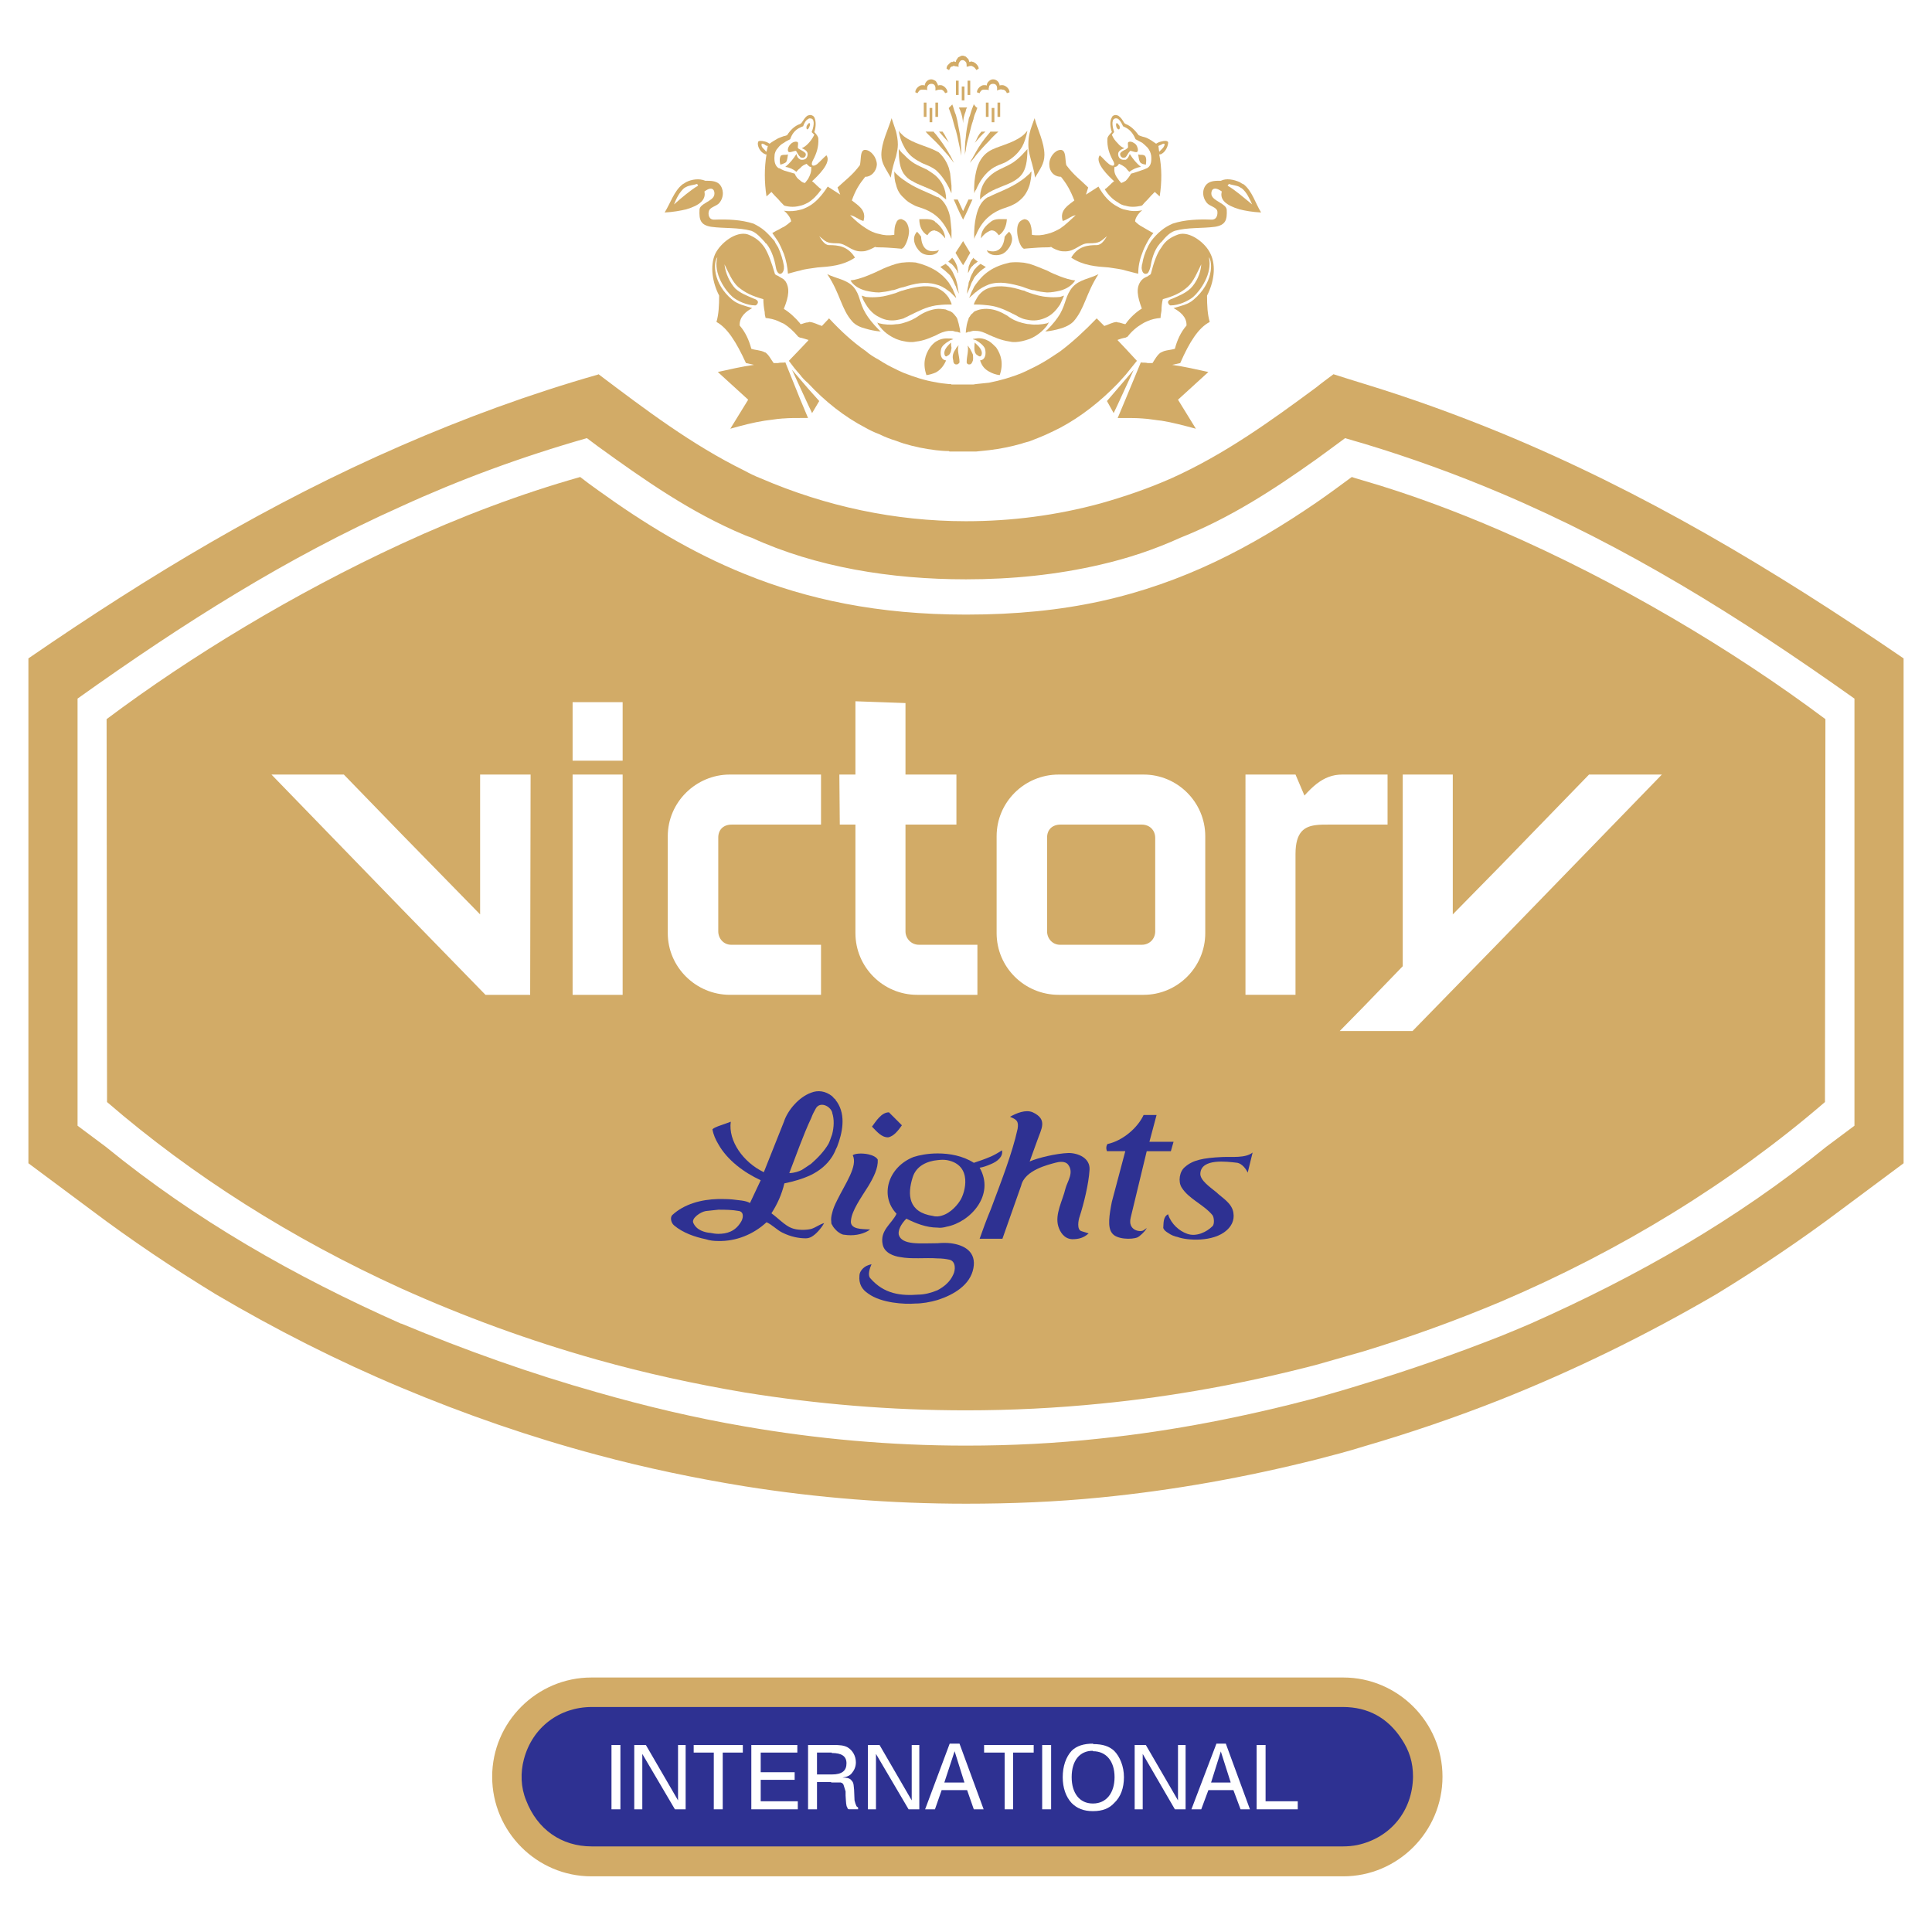 <?xml version="1.0" encoding="utf-8"?>
<!-- Generator: Adobe Illustrator 13.0.0, SVG Export Plug-In . SVG Version: 6.00 Build 14948)  -->
<!DOCTYPE svg PUBLIC "-//W3C//DTD SVG 1.0//EN" "http://www.w3.org/TR/2001/REC-SVG-20010904/DTD/svg10.dtd">
<svg version="1.0" id="Layer_1" xmlns="http://www.w3.org/2000/svg" xmlns:xlink="http://www.w3.org/1999/xlink" x="0px" y="0px"
	 width="192.756px" height="192.756px" viewBox="0 0 192.756 192.756" enable-background="new 0 0 192.756 192.756"
	 xml:space="preserve">
<g>
	<polygon fill-rule="evenodd" clip-rule="evenodd" fill="#FFFFFF" points="0,0 192.756,0 192.756,192.756 0,192.756 0,0 	"/>
	<path fill-rule="evenodd" clip-rule="evenodd" fill="#D2AB67" d="M149.714,43.176c-4.458-1.827-9.005-3.477-13.686-4.903
		c-1.024-0.312-2.006-0.624-2.986-0.936c-0.579,0.446-1.159,0.847-1.694,1.292c-4.636,3.433-9.227,6.731-14.486,9.094
		c-2.318,1.025-4.682,1.828-7.043,2.496c-4.414,1.204-8.916,1.783-13.418,1.783c-0.045,0-0.045,0-0.045,0
		c-7.043,0-13.951-1.471-20.459-4.279c-0.58-0.223-1.115-0.49-1.605-0.758c-5.26-2.585-9.851-6.062-14.577-9.628
		c-0.044,0.044-0.089,0.044-0.089,0.044c-6.865,1.961-13.372,4.369-19.614,7.088C26.995,50.13,14.959,57.352,2.834,65.688v50.371
		l6.286,4.68c3.967,2.988,8.157,5.795,12.392,8.381c5.973,3.521,12.125,6.643,18.499,9.316c6.375,2.676,12.927,4.947,19.614,6.73
		c4.814,1.293,9.718,2.318,14.666,3.121c7.266,1.158,14.621,1.738,22.065,1.738c0,0,0,0,0.045,0c4.457,0,8.96-0.178,13.418-0.623
		c7.266-0.715,14.442-2.006,21.529-3.789c1.561-0.402,3.121-0.803,4.681-1.293c4.592-1.338,9.183-2.898,13.686-4.682
		c7.399-2.941,14.576-6.463,21.53-10.52c4.234-2.586,8.425-5.393,12.392-8.381l6.285-4.68V65.688
		C176.816,56.728,163.889,49.016,149.714,43.176L149.714,43.176z M185.018,112.314l-2.808,2.096
		c-9.005,7.311-18.856,12.926-29.51,17.652c-1.025,0.445-2.006,0.846-2.986,1.246c-4.547,1.785-9.094,3.389-13.686,4.771
		c-1.56,0.49-3.12,0.936-4.681,1.381c-7.087,1.873-14.264,3.299-21.529,4.057c-4.458,0.49-8.916,0.713-13.418,0.713
		c-0.045,0-0.045,0-0.045,0c-7.533,0-14.887-0.668-22.065-1.916c-4.947-0.848-9.851-2.008-14.666-3.389
		c-6.642-1.871-13.15-4.189-19.569-6.863c-0.044,0-0.044,0-0.044,0c-10.654-4.727-20.505-10.342-29.464-17.652l-2.809-2.096V69.699
		c10.564-7.533,20.906-14.086,32.273-19.167c5.84-2.675,11.991-4.948,18.544-6.82c0.356,0.268,0.713,0.535,1.07,0.802
		c4.681,3.388,9.316,6.642,14.666,8.871c0.223,0.089,0.446,0.179,0.713,0.268c6.42,2.942,13.908,4.146,21.352,4.146c0,0,0,0,0.045,0
		c4.502,0,9.049-0.446,13.418-1.471c2.719-0.624,5.393-1.516,7.934-2.674c4.948-1.961,9.272-4.77,13.596-7.846
		c0.937-0.668,1.872-1.382,2.854-2.095c0.579,0.178,1.203,0.356,1.827,0.535c4.726,1.426,9.272,3.076,13.686,4.948
		c12.525,5.305,23.759,12.303,35.304,20.505V112.314L185.018,112.314z"/>
	<path fill-rule="evenodd" clip-rule="evenodd" fill="#D2AB67" d="M136.028,47.946c-0.401-0.133-0.802-0.223-1.159-0.356
		c-1.203,0.891-2.362,1.738-3.521,2.54c-6.508,4.458-13.238,8.024-21.529,9.852c-4.057,0.892-8.471,1.337-13.418,1.337
		c-0.045,0-0.045,0-0.045,0c-8.736,0-15.824-1.516-22.065-4.056c-5.305-2.14-10.03-5.037-14.666-8.38
		c-0.58-0.401-1.159-0.847-1.738-1.292c-5.84,1.649-11.902,3.923-17.875,6.686C29.402,59.179,19.016,65.464,10.635,71.75
		l0.045,38.201c8.514,7.355,18.455,13.641,29.331,18.588c6.242,2.809,12.793,5.217,19.614,7.133
		c4.77,1.338,9.673,2.408,14.666,3.254c7.178,1.16,14.578,1.783,22.065,1.783c0,0,0,0,0.045,0c4.502,0,8.96-0.223,13.418-0.668
		c7.31-0.713,14.531-2.051,21.529-3.879c1.561-0.445,3.121-0.891,4.681-1.336c4.681-1.428,9.228-3.076,13.686-4.949
		c12.035-5.127,23.046-11.9,32.362-19.926l0.045-38.201c-9.229-6.91-20.773-13.774-32.407-18.812
		C145.078,50.933,140.486,49.239,136.028,47.946L136.028,47.946z M52.894,99.254h-4.458l-8.425-8.648L27.084,77.277h7.221
		l5.706,5.884l7.89,8.069V77.277h5.037L52.894,99.254L52.894,99.254z M62.121,99.254h-2.496h-2.496V77.277h2.496h2.496V99.254
		L62.121,99.254z M62.121,75.896h-2.496h-2.496v-5.839h2.496h2.496V75.896L62.121,75.896z M81.913,82.27h-7.623h-1.292
		c-0.802,0-1.337,0.49-1.337,1.292v9.361c0,0.714,0.535,1.337,1.292,1.337h1.337h7.623v4.993h-7.623h-1.471
		c-3.387,0-6.195-2.764-6.195-6.152v-9.673c0-3.388,2.809-6.151,6.195-6.151h1.471h7.623V82.27L81.913,82.27z M97.515,99.254h-1.159
		h-4.858c-3.388,0-6.151-2.764-6.151-6.152V82.27h-1.561l-0.044-4.993h1.605v-7.311l4.993,0.178v7.132h5.082v4.993h-5.082v10.653
		c0,0.714,0.579,1.337,1.337,1.337h4.68h1.159V99.254L97.515,99.254z M120.249,93.102c0,3.388-2.765,6.152-6.152,6.152h-4.278h-4.19
		c-3.433,0-6.196-2.764-6.196-6.152v-9.673c0-3.388,2.764-6.151,6.196-6.151h4.19h4.278c3.388,0,6.152,2.764,6.152,6.151V93.102
		L120.249,93.102z M131.348,82.314c-1.203,0.134-2.095,0.669-2.095,2.897v14.042h-4.992V77.277h4.992l0.892,2.095
		c0.401-0.446,0.803-0.847,1.203-1.159c0.803-0.624,1.605-0.936,2.586-0.936h2.095h2.407v4.993h-2.407h-3.477
		C132.105,82.27,131.705,82.27,131.348,82.314L131.348,82.314z M158.539,77.277h7.267L149.714,93.86l-8.782,9.003h-4.903h-2.362
		l2.362-2.406l3.923-4.057V77.277h4.992V91.23l4.771-4.859L158.539,77.277L158.539,77.277z"/>
	<path fill-rule="evenodd" clip-rule="evenodd" fill="#D2AB67" d="M113.919,82.27h-4.101h-4.013c-0.802,0-1.337,0.49-1.337,1.292
		v9.361c0,0.714,0.535,1.337,1.293,1.337h4.057h4.101c0.758,0,1.337-0.579,1.337-1.337v-9.316
		C115.256,82.805,114.677,82.27,113.919,82.27L113.919,82.27z"/>
	<path fill-rule="evenodd" clip-rule="evenodd" fill="#D2AB67" d="M59,167.365h75.022c5.438,0,9.896,4.457,9.896,9.896
		c0,5.482-4.458,9.941-9.896,9.941H59c-5.437,0-9.896-4.459-9.896-9.941C49.105,171.822,53.563,167.365,59,167.365L59,167.365z"/>
	<path fill-rule="evenodd" clip-rule="evenodd" fill="#2E3192" d="M140.977,177.262c-0.045,3.389-2.229,6.107-5.572,6.82
		c-0.445,0.09-0.936,0.135-1.427,0.135H59.045c-3.031,0-5.438-1.695-6.553-4.592c-0.535-1.293-0.58-2.764-0.223-4.102
		c0.847-3.209,3.566-5.215,6.776-5.215h74.932c2.497,0,4.458,1.068,5.84,3.164C140.62,174.676,140.977,175.836,140.977,177.262
		L140.977,177.262z"/>
	<path fill-rule="evenodd" clip-rule="evenodd" fill="#D2AB67" d="M123.681,20.888c0.535,0.134,1.248,0.268,2.14,0.312
		c-0.579-0.937-0.892-2.14-1.738-2.809c-0.134-0.045-0.268-0.134-0.401-0.223c-0.624-0.268-1.337-0.401-1.872-0.134
		c-0.535,0-1.025,0-1.382,0.312c-0.49,0.446-0.535,1.293,0,1.917c0.268,0.312,0.937,0.401,1.025,0.802
		c0.045,0.268,0,0.892-0.624,0.847c-1.248-0.045-2.63,0-3.834,0.4c-0.4,0.179-0.802,0.402-1.114,0.669
		c-0.401,0.312-0.758,0.713-1.025,1.069c-0.134,0.223-0.267,0.402-0.356,0.625c-0.268,0.535-0.445,1.07-0.535,1.649
		c-0.044,0.089-0.044,0.178-0.044,0.223c-0.045,0.179,0,0.357,0.044,0.49c0.09,0.268,0.312,0.357,0.535,0.224
		c0.09-0.089,0.179-0.268,0.268-0.58c0.134-0.758,0.356-1.694,0.937-2.362c0.044-0.045,0.089-0.135,0.178-0.179
		c0.356-0.445,0.803-0.936,1.338-1.114c1.292-0.356,2.674-0.223,4.012-0.401c1.069-0.178,1.203-0.713,1.159-1.693
		c-0.045-0.625-1.338-0.847-1.516-1.471c-0.09-0.357,0.089-1.026,1.025-0.357C121.675,19.907,122.299,20.486,123.681,20.888
		L123.681,20.888z M122.611,18.347c0.312,0.133,0.758,0.133,1.069,0.311c0.045,0.045,0.134,0.091,0.224,0.135
		c0.489,0.401,0.758,1.025,1.024,1.604c-0.445-0.355-0.847-0.712-1.248-1.024c-0.4-0.312-0.802-0.624-1.203-0.848
		C122.521,18.48,122.566,18.392,122.611,18.347L122.611,18.347z"/>
	<path fill-rule="evenodd" clip-rule="evenodd" fill="#D2AB67" d="M120.783,25.346c-0.49-1.115-2.095-2.318-3.209-1.961
		c-0.758,0.268-1.293,0.623-1.694,1.292c-0.445,0.58-0.758,1.471-1.069,2.674c-0.09,0.089-0.223,0.134-0.312,0.223
		c-0.223,0.089-0.401,0.178-0.535,0.312c-0.044,0.044-0.089,0.089-0.089,0.089c-0.579,0.713-0.401,1.604,0.045,2.809
		c-0.579,0.356-1.204,0.936-1.604,1.515c-0.045,0.045-0.045,0.045-0.045,0.045c-0.268-0.045-0.535-0.179-0.758-0.179
		c-0.045,0-0.09-0.044-0.09-0.044c-0.49,0.044-0.802,0.267-1.247,0.401l-0.759-0.757c-1.203,1.248-2.406,2.362-3.654,3.298
		c-0.446,0.312-0.892,0.579-1.293,0.847c-0.58,0.357-1.159,0.669-1.739,0.937c-0.267,0.134-0.534,0.267-0.757,0.356
		c-1.07,0.446-2.185,0.758-3.299,0.98c-0.446,0.045-0.892,0.089-1.293,0.134c-0.089,0-0.178,0.044-0.267,0.044
		c-0.045,0-0.045,0-0.045,0c-0.134,0-0.223,0-0.312,0c-0.044,0-0.089,0-0.134,0c-0.089,0-0.178,0-0.268,0c-0.089,0-0.178,0-0.267,0
		c-0.134,0-0.223,0-0.312,0s-0.178,0-0.268,0c-0.044,0-0.089,0-0.133,0c-0.134,0-0.223,0-0.312,0c-0.045,0-0.09,0-0.134,0
		c-0.045-0.044-0.089-0.044-0.134-0.044c-0.044,0-0.089,0-0.133,0c-0.446-0.045-0.892-0.089-1.293-0.179
		c-1.114-0.178-2.184-0.535-3.209-0.936c-0.268-0.134-0.535-0.223-0.758-0.356c-0.58-0.268-1.159-0.58-1.694-0.937
		c-0.49-0.268-0.937-0.535-1.337-0.891c-1.292-0.892-2.496-2.006-3.655-3.254l-0.714,0.757c-0.445-0.134-0.757-0.356-1.248-0.401
		c-0.045,0-0.089,0.044-0.134,0.044c-0.267,0-0.49,0.134-0.713,0.179c-0.045,0-0.089-0.045-0.089-0.089
		c-0.445-0.535-1.07-1.115-1.604-1.427c0,0,0,0,0-0.044c0.491-1.204,0.624-2.096,0.089-2.809c-0.045,0-0.089-0.045-0.089-0.089
		c-0.178-0.134-0.401-0.223-0.58-0.357c-0.134-0.044-0.223-0.089-0.312-0.178c-0.356-1.203-0.668-2.05-1.025-2.629
		c-0.445-0.669-0.98-1.07-1.694-1.337c-1.159-0.357-2.719,0.846-3.254,1.961c-0.535,1.204-0.268,2.853,0.401,4.146
		c0,0.981-0.045,1.873-0.268,2.63c1.07,0.579,1.962,1.961,2.942,4.101c0.223,0.045,0.58,0.134,0.802,0.179
		c-1.248,0.178-2.407,0.446-3.61,0.713l3.031,2.764l-1.783,2.897c1.114-0.312,2.273-0.625,3.432-0.803
		c0.446-0.044,0.892-0.134,1.337-0.178c0.178,0,0.356-0.044,0.58-0.044c0.535-0.045,1.07-0.045,1.604-0.045c0.268,0,0.535,0,0.802,0
		l-0.802-1.917l-1.471-3.655c-0.044,0.044-0.089,0.044-0.134,0.044c-0.223,0-0.401,0-0.58,0.044c-0.178,0-0.312,0-0.446,0
		c-0.267-0.356-0.49-0.847-0.847-1.069c-0.044,0-0.044,0-0.044,0c-0.357-0.223-1.025-0.223-1.336-0.356
		c-0.224-0.847-0.581-1.649-1.16-2.318c-0.045-0.892,0.668-1.427,1.248-1.738c-0.669-0.223-1.426-0.356-2.006-0.847
		c-1.961-1.649-1.872-3.745-1.471-4.235c-0.446,1.649,0.847,3.388,1.516,3.967c0.49,0.401,1.426,0.847,2.273,0.847
		c0.134,0,0.579-0.446-0.134-0.668c-0.713-0.312-1.337-0.535-1.872-1.025c-0.535-0.58-0.98-1.515-1.07-2.407
		c0.356,0.713,0.758,1.739,1.381,2.273c0.713,0.58,1.382,0.892,2.497,1.204c0,0.401,0.044,0.847,0.134,1.292
		c0,0.223,0.044,0.401,0.089,0.58c0.402,0.045,0.847,0.134,1.248,0.312c0.178,0.089,0.356,0.178,0.58,0.268
		c0.491,0.312,0.981,0.758,1.426,1.292c0.044,0.044,0.089,0.044,0.178,0.089c0.268,0.044,0.49,0.134,0.802,0.223c0,0,0,0,0.045,0
		l-0.045,0.089l-0.802,0.847L78.704,36c0.356,0.491,0.713,0.937,1.114,1.382c0.223,0.312,0.49,0.58,0.802,0.847
		c1.694,1.828,3.611,3.343,5.75,4.458c0.401,0.223,0.847,0.446,1.337,0.624c0.535,0.268,1.114,0.491,1.694,0.669
		c0.223,0.089,0.49,0.178,0.758,0.267c1.025,0.312,2.095,0.535,3.209,0.669c0.401,0.044,0.847,0.089,1.293,0.089
		c0.044,0.044,0.089,0.044,0.133,0.044c0.045,0,0.089,0,0.134,0c0.044,0,0.089,0,0.134,0c0.089,0,0.178,0,0.312,0
		c0.044,0,0.089,0,0.133,0c0.089,0,0.178,0,0.268,0s0.178,0,0.312,0c0.089,0,0.178,0,0.267,0c0.089,0,0.178,0,0.268,0
		c0.045,0,0.089,0,0.134,0c0.089,0,0.178,0,0.312,0c0,0,0,0,0.045,0c0.089,0,0.178,0,0.267,0c0.401-0.044,0.847-0.089,1.293-0.134
		c1.114-0.134,2.229-0.357,3.299-0.669c0.223-0.089,0.49-0.134,0.757-0.223c0.58-0.223,1.159-0.446,1.739-0.713
		c0.401-0.178,0.847-0.401,1.293-0.624c2.095-1.114,4.012-2.63,5.75-4.413c0.268-0.312,0.535-0.579,0.803-0.892
		c0.356-0.445,0.713-0.891,1.114-1.382l-1.114-1.203l-0.803-0.847v-0.044c0.223-0.089,0.535-0.179,0.803-0.223
		c0.044-0.045,0.089-0.045,0.178-0.089c0.446-0.58,0.937-0.98,1.471-1.292c0.134-0.089,0.312-0.178,0.535-0.268
		c0.401-0.178,0.803-0.267,1.293-0.312c0-0.223,0.045-0.445,0.089-0.713c0-0.401,0.045-0.802,0.134-1.159
		c1.114-0.312,1.783-0.624,2.451-1.204c0.625-0.535,1.026-1.56,1.383-2.273c-0.045,0.892-0.49,1.828-1.07,2.407
		c-0.535,0.49-1.114,0.713-1.827,1.025c-0.758,0.223-0.268,0.668-0.179,0.668c0.847,0,1.783-0.446,2.273-0.847
		c0.669-0.579,1.961-2.318,1.561-3.967c0.4,0.49,0.445,2.585-1.516,4.235c-0.535,0.49-1.293,0.624-2.006,0.847
		c0.579,0.312,1.337,0.847,1.293,1.738c-0.58,0.669-0.937,1.471-1.159,2.318c-0.401,0.133-1.025,0.133-1.338,0.356
		c-0.044,0-0.044,0-0.044,0c-0.357,0.223-0.625,0.713-0.848,1.069c-0.178,0-0.356,0-0.49,0c-0.178-0.044-0.356-0.044-0.535-0.044
		c-0.044,0-0.089,0-0.133-0.044l-1.516,3.655l-0.803,1.917c0.268,0,0.535,0,0.803,0c0.534,0,1.069,0,1.648,0.045
		c0.179,0,0.357,0.044,0.535,0.044c0.445,0.044,0.892,0.134,1.382,0.178c1.114,0.178,2.273,0.491,3.433,0.803l-1.783-2.897
		l3.031-2.764c-1.203-0.267-2.407-0.535-3.61-0.713c0.223-0.044,0.579-0.134,0.802-0.179c0.937-2.14,1.828-3.521,2.942-4.101
		c-0.223-0.758-0.268-1.649-0.268-2.63C121.096,28.199,121.363,26.549,120.783,25.346L120.783,25.346z"/>
	<path fill-rule="evenodd" clip-rule="evenodd" fill="#D2AB67" d="M113.963,16.341c0.09,0.044,0.224,0.044,0.357,0.089
		c0.044-0.312,0.089-0.669-0.09-0.892c-0.089-0.044-0.178-0.089-0.268-0.089c-0.133,0-0.312,0-0.401-0.044
		c0.045,0.223,0.045,0.535,0.179,0.758C113.785,16.252,113.874,16.296,113.963,16.341L113.963,16.341z"/>
	<path fill-rule="evenodd" clip-rule="evenodd" fill="#D2AB67" d="M111.779,15.271c-0.09,0.178,0.089,0.58,0.445,0.446
		c0,0,0.045,0,0.09-0.044c0.134-0.134,0.223-0.401,0.445-0.624c0.179,0,0.624,0.223,0.713,0.089c0.134-0.179,0-0.535-0.133-0.714
		c-0.179-0.178-0.491-0.356-0.714-0.267c-0.178,0.044-0.045,0.356-0.089,0.579c-0.089,0.089-0.179,0.133-0.223,0.178
		C112.091,15.004,111.868,15.138,111.779,15.271L111.779,15.271z"/>
	<polygon fill-rule="evenodd" clip-rule="evenodd" fill="#D2AB67" points="112.314,38.629 113.116,36.891 112.314,37.828 
		111.512,38.763 110.441,40.012 111.11,41.215 111.512,40.369 112.314,38.629 	"/>
	<path fill-rule="evenodd" clip-rule="evenodd" fill="#D2AB67" d="M111.646,12.909c0.089-0.045,0.089-0.222,0.044-0.356
		c-0.089-0.089-0.133-0.178-0.178-0.223s-0.09-0.045-0.09-0.045c-0.089,0-0.089,0.179-0.044,0.357
		c0.044,0.133,0.089,0.178,0.134,0.222C111.557,12.909,111.601,12.909,111.646,12.909L111.646,12.909z"/>
	<path fill-rule="evenodd" clip-rule="evenodd" fill="#D2AB67" d="M111.155,18.08c-0.268,0.178-0.669,0.669-0.936,0.802
		c0.355,0.58,0.802,1.025,1.292,1.292c0.223,0.178,0.49,0.312,0.803,0.356c0.445,0.135,0.936,0.135,1.56,0
		c0,0,0.045-0.044,0.089-0.044c0.134-0.178,0.312-0.355,0.535-0.579c0.223-0.267,0.49-0.535,0.713-0.757l0.491,0.446
		c0.223-1.427,0.223-2.854-0.045-4.19c0.045,0,0.134,0,0.223-0.044c0.49-0.268,0.669-0.892,0.669-1.159
		c-0.045-0.178-0.356-0.178-0.669-0.089c-0.223,0.044-0.401,0.133-0.534,0.223c-0.312-0.223-0.58-0.401-0.848-0.535
		c-0.178-0.089-0.356-0.134-0.535-0.178c-0.133-0.045-0.267-0.089-0.356-0.134c-0.356-0.491-0.802-0.936-1.292-1.114
		c-0.045-0.045-0.09-0.045-0.135-0.09c-0.223-0.356-0.312-0.535-0.623-0.757c-0.045,0-0.045,0-0.045,0
		c-0.223-0.134-0.535,0-0.58,0.178c-0.223,0.356-0.178,0.936,0,1.471c-0.178,0.178-0.445,0.446-0.445,0.668
		c-0.045,0.803,0.179,1.471,0.535,2.14c0.312,0.49,0.089,0.712-0.356,0.401c-0.357-0.267-0.625-0.624-0.937-0.891
		C109.149,16.208,110.665,17.634,111.155,18.08L111.155,18.08z M115.88,14.424c0.134-0.089,0.268-0.133,0.312-0.044
		c0,0.223-0.179,0.401-0.312,0.535c-0.089,0.09-0.178,0.179-0.223,0.224c-0.045-0.179-0.045-0.402-0.089-0.58
		C115.612,14.559,115.746,14.469,115.88,14.424L115.88,14.424z M110.932,13.444l0.224-0.267c-0.134-0.402-0.312-1.204,0.044-1.337
		c0.09-0.045,0.179-0.045,0.312,0c0.223,0.134,0.401,0.445,0.535,0.758c0.089,0.044,0.178,0.089,0.268,0.134
		c0.445,0.222,0.758,0.624,0.98,1.159c0.223,0.134,0.445,0.223,0.668,0.356c0.179,0.134,0.357,0.312,0.535,0.49
		c0.179,0.223,0.312,0.49,0.356,0.803c0.045,0.49,0,0.98-0.356,1.203c-0.045,0.045-0.089,0.045-0.089,0.045
		c-0.179,0.09-0.312,0.134-0.446,0.179c-0.401,0.134-0.757,0.268-1.114,0.357c-0.178,0.312-0.356,0.535-0.534,0.713
		c-0.135,0.089-0.312,0.179-0.446,0.223c-0.134-0.134-0.268-0.312-0.356-0.446c-0.268-0.356-0.401-0.713-0.312-1.16
		c0.134,0,0.223-0.044,0.312-0.133c0.045-0.044,0.045-0.089,0.134-0.178c0.223,0.089,0.445,0.223,0.669,0.4
		c0.089,0.135,0.223,0.269,0.356,0.402c0.356-0.268,0.758-0.447,1.159-0.491c-0.446-0.356-0.803-0.802-1.115-1.292
		c-0.089,0.268-0.223,0.49-0.4,0.58c-0.09,0-0.179,0-0.224,0c-0.267,0-0.534-0.179-0.534-0.58c0-0.268,0.268-0.446,0.623-0.58
		c-0.267-0.088-0.49-0.267-0.668-0.49C111.289,14.068,111.066,13.801,110.932,13.444L110.932,13.444z"/>
	<path fill-rule="evenodd" clip-rule="evenodd" fill="#D2AB67" d="M107.277,27.976c-0.535-0.045-1.025-0.223-1.516-0.401
		c-0.446-0.178-0.892-0.356-1.293-0.58c-0.58-0.223-1.159-0.49-1.739-0.668c-0.267-0.044-0.534-0.134-0.757-0.134
		c-0.401-0.044-0.803-0.044-1.204,0c-0.803,0.178-1.516,0.446-2.095,0.847c-0.534,0.357-0.937,0.803-1.293,1.293
		c-0.134,0.178-0.223,0.312-0.267,0.446c-0.045,0.044-0.045,0.089-0.045,0.089c-0.134,0.223-0.223,0.491-0.312,0.713
		c-0.044,0.044-0.044,0.089-0.044,0.134c0,0,0,0,0.044-0.045c0.089-0.089,0.178-0.179,0.312-0.268c0-0.044,0-0.044,0.045-0.044
		c0.089-0.089,0.178-0.179,0.267-0.223c0.401-0.356,0.847-0.58,1.293-0.758c1.069-0.356,2.184-0.089,3.299,0.223
		c0.223,0.089,0.49,0.178,0.757,0.267c0.135,0.045,0.268,0.089,0.446,0.089c0.401,0.134,0.847,0.178,1.293,0.223
		c0.445,0,0.892-0.089,1.293-0.178C106.43,28.823,106.965,28.466,107.277,27.976L107.277,27.976z"/>
	<path fill-rule="evenodd" clip-rule="evenodd" fill="#D2AB67" d="M104.469,23.34c-0.491,0.133-0.98,0.178-1.516,0.088
		c0-0.535-0.089-0.98-0.224-1.204c-0.133-0.267-0.355-0.356-0.534-0.356c-0.089,0.045-0.179,0.045-0.223,0.089
		c-0.401,0.178-0.49,0.624-0.49,1.07c0,0.58,0.223,1.337,0.49,1.649c0.089,0.089,0.178,0.178,0.267,0.134
		c0.135,0,0.312-0.044,0.49-0.044c0.535-0.044,1.115-0.089,1.739-0.089c0.134,0,0.268,0,0.401-0.044
		c0.223,0.178,0.579,0.312,0.892,0.401c0.178,0.044,0.356,0.044,0.534,0.044c0.981,0,1.472-0.803,2.273-0.803
		c1.204,0,1.204-0.178,1.872-0.712c-0.222,0.356-0.534,0.892-1.025,0.892c-0.847,0-1.871,0.089-2.54,1.248
		c1.203,0.802,2.496,0.891,3.744,0.98c0.268,0.045,0.579,0.089,0.892,0.134c0.268,0.044,0.535,0.089,0.803,0.178
		c0.4,0.089,0.802,0.223,1.247,0.312c0-0.713,0.135-1.382,0.401-2.05c0.134-0.401,0.312-0.758,0.535-1.16
		c0.134-0.267,0.356-0.579,0.58-0.847c-0.224-0.089-0.401-0.223-0.58-0.312c-0.178-0.089-0.356-0.223-0.535-0.312
		c-0.267-0.133-0.49-0.312-0.713-0.535c0-0.312,0.312-0.803,0.713-1.114c-0.623,0.134-1.158,0.089-1.648-0.044
		c-0.312-0.045-0.58-0.179-0.803-0.312c-0.803-0.401-1.427-1.114-1.917-2.006l-1.247,0.803l0.222-0.714
		c-0.758-0.757-1.426-1.203-2.184-2.228c-0.134-0.49,0-1.426-0.491-1.516c-0.044,0-0.089,0-0.133,0
		c-0.535,0.045-1.114,0.758-1.07,1.472c0,0.668,0.445,1.159,1.07,1.204c0,0,0.044,0,0.089,0c0.579,0.713,0.936,1.337,1.337,2.362
		c-0.535,0.445-1.516,0.937-1.159,2.051c0.49-0.134,0.803-0.491,1.293-0.58c-0.535,0.491-1.025,0.981-1.56,1.337
		C105.36,23.028,104.914,23.25,104.469,23.34L104.469,23.34z"/>
	<path fill-rule="evenodd" clip-rule="evenodd" fill="#D2AB67" d="M104.469,29.625c-0.624-0.044-1.204-0.223-1.739-0.401
		c-0.223-0.089-0.4-0.134-0.534-0.223c-0.089,0-0.179-0.044-0.223-0.044c-0.937-0.312-2.273-0.58-3.299-0.223
		c-0.534,0.178-0.981,0.535-1.293,1.159c-0.089,0.133-0.178,0.312-0.223,0.49c0.045,0,0.134,0,0.223,0
		c0.49,0,0.892,0.044,1.293,0.089c1.025,0.134,1.693,0.49,2.764,1.025c0.179,0.134,0.356,0.178,0.535,0.268
		c0.223,0.089,0.49,0.133,0.757,0.178c0.625,0.089,1.204-0.044,1.739-0.312c0.535-0.268,0.936-0.713,1.293-1.248
		c0.133-0.268,0.267-0.58,0.401-0.892c-0.135,0.045-0.269,0.089-0.401,0.134C105.315,29.67,104.87,29.67,104.469,29.625
		L104.469,29.625z"/>
	<path fill-rule="evenodd" clip-rule="evenodd" fill="#D2AB67" d="M105.762,32.79c0.49-0.134,0.98-0.357,1.337-0.713
		c1.114-1.248,1.249-2.808,2.496-4.725c-0.847,0.446-1.917,0.535-2.585,1.293c-0.714,0.847-0.624,1.56-1.248,2.674
		c-0.268,0.446-0.669,0.981-1.293,1.605c-0.09,0.045-0.134,0.089-0.179,0.134c0.045,0,0.089,0,0.179,0
		C104.825,33.013,105.315,32.924,105.762,32.79L105.762,32.79z"/>
	<path fill-rule="evenodd" clip-rule="evenodd" fill="#D2AB67" d="M103.265,17.723c0.491-0.847,0.937-1.382,0.937-2.273
		c0-1.204-0.669-2.497-0.98-3.655c-0.224,0.625-0.401,1.069-0.491,1.471c-0.089,0.357-0.133,0.713-0.133,1.159
		c0,0.356,0.044,0.669,0.133,1.025C102.864,16.074,103.131,16.742,103.265,17.723L103.265,17.723z"/>
	<path fill-rule="evenodd" clip-rule="evenodd" fill="#D2AB67" d="M101.125,18.08c0.312-0.179,0.624-0.402,0.848-0.713
		c0.356-0.49,0.534-1.248,0.534-2.497c-0.223,0.224-0.4,0.446-0.534,0.58c-0.892,0.892-1.293,0.981-2.273,1.471
		c-0.357,0.178-0.714,0.401-1.025,0.713c-0.534,0.49-0.937,1.248-0.892,2.273c0.223-0.267,0.535-0.49,0.892-0.713
		C99.521,18.703,100.546,18.436,101.125,18.08L101.125,18.08z"/>
	<path fill-rule="evenodd" clip-rule="evenodd" fill="#D2AB67" d="M101.973,34.038c0.223-0.044,0.49-0.133,0.757-0.223
		c0.669-0.268,1.293-0.758,1.739-1.337c0.045-0.089,0.089-0.178,0.179-0.312c-0.09,0.044-0.134,0.044-0.179,0.089
		c-0.58,0.133-1.204,0.178-1.739,0.089c-0.267,0-0.534-0.089-0.757-0.134c-0.535-0.134-1.025-0.356-1.472-0.713
		c-0.668-0.401-1.248-0.624-1.827-0.669c-0.312-0.044-0.624,0-0.892,0.045c-0.178,0.044-0.312,0.089-0.401,0.133
		c-0.134,0.044-0.223,0.089-0.267,0.178c-0.045,0-0.045,0-0.045,0.045c-0.134,0.089-0.223,0.178-0.312,0.356
		c-0.089,0.089-0.134,0.179-0.134,0.268c-0.134,0.312-0.223,0.713-0.268,1.337c0.089,0,0.178-0.044,0.268-0.089
		c0.045,0,0.089,0,0.134,0c0.089-0.044,0.178-0.044,0.312-0.089c0,0,0,0,0.045,0c0.089,0,0.178,0,0.267,0
		c0.445,0,0.847,0.179,1.293,0.401c0.535,0.223,1.159,0.535,2.095,0.668C101.125,34.172,101.526,34.127,101.973,34.038
		L101.973,34.038z"/>
	<path fill-rule="evenodd" clip-rule="evenodd" fill="#D2AB67" d="M98.674,25.034c-0.089,0-0.179-0.045-0.223-0.089
		c0.044,0.133,0.089,0.223,0.223,0.312c0.401,0.312,1.159,0.223,1.471,0c0.401-0.223,1.293-1.337,0.535-2.14
		c-0.134,0.133-0.312,0.312-0.445,0.49C100.145,24.677,99.609,25.257,98.674,25.034L98.674,25.034z"/>
	<path fill-rule="evenodd" clip-rule="evenodd" fill="#D2AB67" d="M98.896,22.092c-0.089,0.089-0.179,0.133-0.223,0.178
		c-0.49,0.402-0.803,0.848-0.803,1.516c0.269-0.401,0.535-0.58,0.803-0.713c0.044-0.044,0.134-0.044,0.223-0.089
		c0.401,0,0.535,0.223,0.758,0.49c0.49-0.312,0.758-0.892,0.802-1.605C99.922,21.869,99.298,21.78,98.896,22.092L98.896,22.092z"/>
	<polygon fill-rule="evenodd" clip-rule="evenodd" fill="#D2AB67" points="99.788,10.234 99.521,10.234 99.521,11.661 
		99.788,11.661 99.788,10.234 	"/>
	<polygon fill-rule="evenodd" clip-rule="evenodd" fill="#D2AB67" points="98.941,10.77 98.941,12.196 99.209,12.196 99.209,10.77 
		98.941,10.77 	"/>
	<path fill-rule="evenodd" clip-rule="evenodd" fill="#D2AB67" d="M97.737,9.298c0.045-0.134,0.179-0.356,0.402-0.356
		c0.133,0,0.4,0,0.534,0.045c-0.045-0.045-0.045-0.179,0-0.268c0-0.178,0.134-0.356,0.401-0.356c0.356,0,0.445,0.268,0.4,0.668
		c0.268-0.133,0.446-0.133,0.536-0.089c0.267,0,0.4,0.222,0.444,0.356l0.268-0.089c0-0.401-0.445-0.713-0.712-0.713
		c-0.224,0-0.179,0-0.269,0.044c-0.044-0.357-0.312-0.624-0.668-0.624c-0.179,0-0.312,0.089-0.401,0.179
		c-0.134,0.088-0.223,0.267-0.223,0.445c-0.09-0.044-0.045-0.044-0.312-0.044c-0.224,0-0.669,0.312-0.669,0.713L97.737,9.298
		L97.737,9.298z"/>
	<path fill-rule="evenodd" clip-rule="evenodd" fill="#D2AB67" d="M98.54,15.183c-0.49,0.356-0.936,0.936-1.159,1.961
		c-0.134,0.579-0.223,1.292-0.178,2.139c0.044-0.133,0.089-0.267,0.178-0.356c0.401-0.936,0.847-1.471,1.293-1.872
		c0.668-0.58,1.292-0.669,1.693-0.892c0.535-0.312,1.159-0.758,1.605-1.516c0.223-0.401,0.401-0.936,0.534-1.605
		c-0.178,0.224-0.356,0.402-0.534,0.536c-1.07,0.802-2.452,0.981-3.299,1.516C98.629,15.138,98.54,15.183,98.54,15.183L98.54,15.183
		z"/>
	<path fill-rule="evenodd" clip-rule="evenodd" fill="#D2AB67" d="M98.674,37.069c0.312,0.178,0.668,0.312,1.069,0.357
		c0.401-1.159,0.134-2.051-0.356-2.764c-0.223-0.223-0.445-0.445-0.713-0.624c-0.401-0.223-0.848-0.356-1.293-0.267
		c-0.089,0-0.178,0.044-0.267,0.044c-0.045,0-0.045,0-0.045,0v0.044c0,0,0,0,0.045,0c0.089,0.045,0.178,0.045,0.267,0.089
		c0.401,0.223,0.803,0.58,0.892,0.847c0.134,0.49,0.045,1.114-0.49,1.159C97.961,36.534,98.272,36.847,98.674,37.069L98.674,37.069z
		"/>
	<path fill-rule="evenodd" clip-rule="evenodd" fill="#D2AB67" d="M97.381,34.306c-0.045-0.045-0.089-0.089-0.134-0.134
		c-0.044,0.445-0.089,0.891,0.134,1.159c0.044,0.044,0.089,0.089,0.178,0.134c0.312,0.267,0.402-0.089,0.402-0.223
		C97.961,34.93,97.737,34.618,97.381,34.306L97.381,34.306z"/>
	<path fill-rule="evenodd" clip-rule="evenodd" fill="#D2AB67" d="M97.381,14.023c-0.045,0.089-0.089,0.134-0.134,0.223
		c0.045-0.044,0.089-0.089,0.134-0.133c0.312-0.357,0.49-0.58,0.937-0.981h-0.401C97.559,13.533,97.515,13.756,97.381,14.023
		L97.381,14.023z"/>
	<polygon fill-rule="evenodd" clip-rule="evenodd" fill="#D2AB67" points="98.361,10.234 98.361,11.661 98.629,11.661 
		98.629,10.234 98.361,10.234 	"/>
	<path fill-rule="evenodd" clip-rule="evenodd" fill="#D2AB67" d="M97.114,15.628c-0.045,0-0.045,0.044-0.045,0.089
		c-0.134,0.178-0.223,0.357-0.312,0.535c0.089-0.089,0.178-0.223,0.312-0.357c0-0.044,0-0.044,0.045-0.044
		c0.089-0.134,0.178-0.223,0.267-0.356c0.401-0.49,0.847-0.981,1.293-1.426c0.268-0.312,0.579-0.625,0.936-0.937h-0.802
		c-0.045,0.09-0.09,0.134-0.134,0.179c-0.534,0.625-0.937,1.204-1.293,1.828C97.292,15.316,97.203,15.45,97.114,15.628
		L97.114,15.628z"/>
	<path fill-rule="evenodd" clip-rule="evenodd" fill="#D2AB67" d="M97.203,23.831c0.044-0.134,0.089-0.268,0.178-0.402
		c0.356-0.847,0.803-1.426,1.293-1.827c0.936-0.803,1.917-0.892,2.362-1.16c0.312-0.134,0.624-0.356,0.937-0.668
		c0.312-0.312,0.579-0.758,0.757-1.338c0.09-0.356,0.179-0.802,0.179-1.337c-0.089,0.089-0.133,0.134-0.179,0.223
		c-0.267,0.223-0.49,0.446-0.757,0.624c-1.159,0.847-2.452,1.248-3.299,1.694c-0.045,0-0.134,0.044-0.134,0.044
		c-0.535,0.312-0.936,0.892-1.159,1.917C97.247,22.181,97.158,22.939,97.203,23.831L97.203,23.831z"/>
	<path fill-rule="evenodd" clip-rule="evenodd" fill="#D2AB67" d="M97.069,25.792c-0.134,0.133-0.267,0.356-0.312,0.535
		c-0.089,0.178-0.134,0.312-0.134,0.49c-0.044,0.178-0.044,0.357-0.044,0.446c0,0,0-0.045,0.044-0.089
		c0.045-0.089,0.089-0.179,0.134-0.268c0.089-0.178,0.178-0.312,0.312-0.401c0-0.044,0-0.044,0.045-0.044
		c0.044-0.089,0.133-0.134,0.267-0.223c0.044-0.044,0.089-0.089,0.178-0.134l-0.178-0.134l-0.267-0.223v-0.044
		C97.069,25.747,97.069,25.747,97.069,25.792L97.069,25.792z"/>
	<polygon fill-rule="evenodd" clip-rule="evenodd" fill="#D2AB67" points="96.757,9.477 96.802,9.477 96.802,8.05 96.757,8.05 
		96.623,8.05 96.534,8.05 96.534,9.477 96.623,9.477 96.757,9.477 	"/>
	<polygon fill-rule="evenodd" clip-rule="evenodd" fill="#D2AB67" points="96.623,19.907 96.355,20.486 96.088,21.066 
		95.776,20.397 95.553,19.907 95.509,19.907 95.375,19.907 95.152,19.907 95.375,20.397 95.509,20.71 95.776,21.289 96.088,21.914 
		96.355,21.378 96.623,20.799 96.757,20.486 97.024,19.907 96.757,19.907 96.623,19.907 	"/>
	<path fill-rule="evenodd" clip-rule="evenodd" fill="#D2AB67" d="M96.623,29.001c0.045-0.134,0.089-0.223,0.134-0.312
		c0.089-0.268,0.178-0.535,0.312-0.713c0-0.045,0-0.089,0.045-0.089c0.044-0.134,0.133-0.268,0.267-0.401
		c0.223-0.267,0.49-0.535,0.98-0.847l-0.535-0.312c-0.178,0.134-0.356,0.267-0.445,0.401c-0.134,0.133-0.223,0.222-0.267,0.356
		c-0.045,0.044-0.045,0.044-0.045,0.089c-0.134,0.223-0.267,0.49-0.312,0.757c-0.089,0.134-0.134,0.312-0.134,0.49
		c-0.089,0.312-0.134,0.625-0.134,0.892C96.534,29.224,96.579,29.09,96.623,29.001L96.623,29.001z"/>
	<path fill-rule="evenodd" clip-rule="evenodd" fill="#D2AB67" d="M96.623,36.356c0,0,0.089,0,0.134,0
		c0.089,0,0.223-0.089,0.312-0.401c0.045-0.223,0-0.401,0-0.58c-0.089-0.178-0.178-0.401-0.312-0.624
		c-0.044-0.044-0.089-0.089-0.134-0.179c-0.044-0.044-0.089-0.088-0.089-0.133c0.134,0.58-0.089,1.07-0.089,1.694
		C96.445,36.222,96.489,36.312,96.623,36.356L96.623,36.356z"/>
	<path fill-rule="evenodd" clip-rule="evenodd" fill="#D2AB67" d="M96.267,15.539c0-0.178,0.045-0.356,0.089-0.535
		c0.045-0.401,0.134-0.847,0.268-1.293c0.045-0.178,0.089-0.356,0.134-0.535c0.089-0.357,0.178-0.758,0.312-1.115
		c0-0.044,0-0.089,0.045-0.134c0.044-0.268,0.133-0.535,0.267-0.803c0.044-0.089,0.044-0.223,0.134-0.356l-0.134-0.089l-0.223-0.268
		c-0.044,0.045-0.044,0.089-0.044,0.134c-0.045,0.044-0.045,0.044-0.045,0.088c-0.134,0.312-0.223,0.624-0.312,0.937
		c-0.089,0.178-0.134,0.356-0.134,0.49c-0.134,0.535-0.223,1.069-0.268,1.649C96.267,14.291,96.267,14.915,96.267,15.539
		L96.267,15.539z"/>
	<polygon fill-rule="evenodd" clip-rule="evenodd" fill="#D2AB67" points="96.355,26.015 96.623,25.524 96.757,25.301 
		96.802,25.212 96.757,25.167 96.623,24.945 96.355,24.499 96.088,24.053 95.776,24.543 95.509,24.945 95.375,25.167 95.331,25.212 
		95.375,25.301 95.509,25.524 95.776,25.97 96.088,26.46 96.355,26.015 	"/>
	<path fill-rule="evenodd" clip-rule="evenodd" fill="#D2AB67" d="M95.821,33.191c-0.044-0.089-0.044-0.223-0.044-0.312
		c-0.089-0.446-0.178-0.803-0.268-1.07c-0.044-0.089-0.089-0.178-0.133-0.223c-0.134-0.178-0.223-0.268-0.312-0.356
		c-0.045-0.045-0.09-0.089-0.134-0.089c-0.045-0.044-0.089-0.089-0.134-0.089c-0.044,0-0.089-0.044-0.133-0.044
		c-0.134-0.044-0.223-0.089-0.312-0.133c-0.312-0.045-0.668-0.089-0.981-0.045c-0.579,0.089-1.159,0.312-1.693,0.669
		c-0.491,0.356-1.026,0.579-1.516,0.713c-0.268,0.089-0.535,0.134-0.758,0.134c-0.58,0.088-1.159,0.044-1.694-0.089
		c-0.089-0.045-0.134-0.045-0.178-0.089c0.044,0.134,0.089,0.223,0.178,0.312c0.401,0.58,0.981,1.025,1.694,1.337
		c0.223,0.089,0.49,0.178,0.758,0.223c0.401,0.089,0.802,0.134,1.204,0.044c0.847-0.089,1.471-0.401,2.006-0.624
		c0.401-0.223,0.802-0.401,1.293-0.446c0.044,0,0.089,0,0.133,0c0.045,0,0.089,0,0.134,0c0.044,0,0.089,0,0.134,0
		c0.089,0.045,0.178,0.045,0.312,0.089c0.044,0,0.089,0,0.133,0c0.044,0.045,0.134,0.045,0.268,0.089
		C95.776,33.191,95.776,33.191,95.821,33.191L95.821,33.191z"/>
	<polygon fill-rule="evenodd" clip-rule="evenodd" fill="#D2AB67" points="95.955,8.63 95.955,10.012 96.222,10.012 96.222,8.63 
		95.955,8.63 	"/>
	<path fill-rule="evenodd" clip-rule="evenodd" fill="#D2AB67" d="M95.687,10.725c0,0.089,0.045,0.134,0.089,0.223
		c0.223,0.535,0.268,0.936,0.312,1.337c0-0.356,0.089-0.757,0.267-1.204c0-0.088,0.045-0.222,0.134-0.356h-0.134h-0.579H95.687
		L95.687,10.725z"/>
	<polygon fill-rule="evenodd" clip-rule="evenodd" fill="#D2AB67" points="95.643,9.477 95.643,8.05 95.509,8.05 95.375,8.05 
		95.375,9.477 95.509,9.477 95.643,9.477 	"/>
	<path fill-rule="evenodd" clip-rule="evenodd" fill="#D2AB67" d="M95.063,10.547c-0.045-0.045-0.045-0.089-0.045-0.134
		l-0.089,0.089l-0.134,0.133l-0.133,0.134v0.044c0.044,0.089,0.089,0.222,0.133,0.356c0.045,0.134,0.089,0.224,0.134,0.357
		c0.044,0.133,0.089,0.267,0.134,0.446c0.089,0.312,0.178,0.713,0.312,1.069c0.044,0.179,0.089,0.357,0.133,0.536
		c0.089,0.401,0.178,0.802,0.268,1.248c0.044,0.224,0.089,0.491,0.134,0.714c0-0.714-0.044-1.426-0.134-2.095
		c-0.089-0.491-0.178-0.98-0.268-1.426c-0.044-0.178-0.089-0.357-0.133-0.535C95.242,11.17,95.152,10.858,95.063,10.547
		L95.063,10.547z"/>
	<path fill-rule="evenodd" clip-rule="evenodd" fill="#D2AB67" d="M95.375,36.356c0.044,0,0.089,0,0.133,0
		c0.089-0.045,0.223-0.134,0.223-0.223c0-0.624-0.268-1.114-0.089-1.694c-0.089,0.089-0.134,0.133-0.134,0.178
		c-0.089,0.044-0.133,0.134-0.133,0.179c-0.268,0.356-0.402,0.713-0.268,1.159C95.108,36.222,95.242,36.356,95.375,36.356
		L95.375,36.356z"/>
	<path fill-rule="evenodd" clip-rule="evenodd" fill="#D2AB67" d="M95.063,33.86c0,0,0,0,0.044-0.044c-0.044,0-0.044,0-0.044,0
		c-0.045,0-0.09,0-0.134-0.044c-0.045,0-0.089,0-0.134,0c-0.044,0-0.089,0-0.133,0c-0.535-0.045-0.937,0.089-1.293,0.312
		c-0.268,0.179-0.446,0.402-0.579,0.58c-0.491,0.713-0.758,1.605-0.357,2.764c0.312-0.045,0.624-0.134,0.936-0.268
		c0.401-0.223,0.758-0.58,1.025-1.204c-0.535-0.045-0.624-0.668-0.491-1.159c0.045-0.224,0.357-0.535,0.758-0.758
		c0.044-0.044,0.089-0.044,0.133-0.089c0.045,0,0.089-0.044,0.134-0.044C94.974,33.905,95.019,33.86,95.063,33.86L95.063,33.86z"/>
	<path fill-rule="evenodd" clip-rule="evenodd" fill="#D2AB67" d="M94.795,25.925l-0.133,0.134l-0.045,0.044
		c0,0.045,0,0.045,0.045,0.045c0.044,0.044,0.089,0.044,0.133,0.089c0.045,0.045,0.089,0.089,0.134,0.089
		c0.044,0.044,0.089,0.089,0.134,0.134c0.089,0.089,0.178,0.223,0.312,0.401c0.044,0.045,0.089,0.134,0.133,0.223
		c0,0.089,0.044,0.134,0.089,0.179c0-0.134-0.045-0.357-0.089-0.625c-0.044-0.134-0.089-0.268-0.133-0.356
		c-0.09-0.179-0.179-0.357-0.312-0.49c-0.045-0.045-0.045-0.045-0.045-0.089l-0.089,0.089L94.795,25.925L94.795,25.925z"/>
	<path fill-rule="evenodd" clip-rule="evenodd" fill="#D2AB67" d="M94.795,29.982c-0.044-0.089-0.089-0.178-0.133-0.267
		c-0.357-0.536-0.802-0.848-1.293-1.026c-1.07-0.312-2.318,0-3.209,0.268c-0.089,0.044-0.133,0.044-0.178,0.044
		c-0.223,0.089-0.401,0.134-0.58,0.223c-0.58,0.178-1.159,0.356-1.694,0.401c-0.446,0.045-0.892,0.045-1.337,0
		c-0.133-0.044-0.267-0.089-0.401-0.134c0.09,0.312,0.223,0.58,0.401,0.847c0.312,0.535,0.758,1.025,1.337,1.293
		c0.49,0.267,1.025,0.401,1.694,0.312c0.223-0.044,0.49-0.089,0.758-0.178c0.134-0.089,0.312-0.134,0.535-0.268
		c1.025-0.491,1.649-0.847,2.675-1.025c0.356-0.044,0.758-0.089,1.293-0.089c0.044,0,0.089,0,0.133,0c0.045,0,0.089,0,0.134,0
		c0,0,0,0,0.044,0c-0.044,0-0.044-0.045-0.044-0.089C94.885,30.16,94.84,30.071,94.795,29.982L94.795,29.982z"/>
	<path fill-rule="evenodd" clip-rule="evenodd" fill="#D2AB67" d="M94.795,34.261c-0.044,0.045-0.089,0.089-0.133,0.134
		c-0.312,0.312-0.446,0.58-0.446,0.847c0,0.134,0.089,0.49,0.357,0.223c0,0,0.044-0.044,0.089-0.044
		c0.044-0.045,0.089-0.089,0.133-0.179c0.089-0.134,0.089-0.312,0.134-0.49v-0.089c-0.045-0.178-0.045-0.312-0.045-0.49
		C94.84,34.217,94.795,34.261,94.795,34.261L94.795,34.261z"/>
	<path fill-rule="evenodd" clip-rule="evenodd" fill="#D2AB67" d="M94.707,6.98c0-0.044,0.044-0.134,0.089-0.178
		c0-0.045,0.045-0.134,0.134-0.134c0-0.044,0.044-0.044,0.134-0.044c0,0,0-0.045,0.044-0.045s0.134,0,0.268,0.045
		c0.044,0,0.089,0,0.133,0c0.044,0.044,0.089,0.044,0.134,0.044c-0.044-0.178,0-0.401,0.134-0.535C95.821,6.044,95.91,6,96.044,6
		c0.133,0,0.223,0.089,0.312,0.179c0.089,0.089,0.089,0.312,0.089,0.49c0.044,0,0.089-0.044,0.178-0.044
		c0.045,0,0.089-0.045,0.134-0.045c0.045,0,0.134,0,0.223,0c0,0.045,0.044,0.045,0.089,0.045c0,0,0,0,0.045,0.044
		c0.089,0.044,0.178,0.134,0.267,0.268c0,0,0,0.044,0.044,0.044l0.223-0.134c0-0.178-0.134-0.356-0.268-0.49
		c-0.089-0.089-0.223-0.134-0.267-0.178c-0.045,0-0.045,0-0.045,0c-0.044,0-0.089-0.045-0.089-0.045
		c-0.178,0-0.223,0.045-0.223,0.045c-0.044,0-0.044,0-0.044,0C96.668,6.089,96.668,6,96.623,5.911
		c-0.089-0.089-0.178-0.179-0.268-0.268c-0.133-0.045-0.222-0.089-0.312-0.089c-0.134,0-0.223,0.044-0.268,0.089
		c-0.134,0.044-0.223,0.089-0.268,0.223c-0.089,0.089-0.133,0.179-0.133,0.312c-0.09,0-0.045-0.045-0.268-0.045
		c-0.044,0-0.044,0.045-0.044,0.045c-0.045,0-0.09,0-0.134,0c-0.045,0.044-0.089,0.044-0.134,0.089
		c-0.044,0.045-0.089,0.089-0.133,0.134c-0.134,0.089-0.223,0.268-0.223,0.446l0.223,0.134H94.707L94.707,6.98z"/>
	<path fill-rule="evenodd" clip-rule="evenodd" fill="#D2AB67" d="M94.662,21.156c-0.268-0.759-0.624-1.204-1.025-1.471
		c-0.089,0-0.178-0.044-0.268-0.089c-0.891-0.446-2.14-0.847-3.209-1.649c-0.268-0.178-0.535-0.401-0.758-0.624
		c-0.089-0.089-0.134-0.134-0.178-0.223c0,0.535,0.044,0.981,0.178,1.337c0.134,0.58,0.402,0.981,0.758,1.293
		c0.268,0.312,0.624,0.535,0.981,0.712c0.401,0.268,1.292,0.312,2.229,1.07c0.446,0.356,0.892,0.891,1.293,1.738
		c0.044,0.09,0.089,0.178,0.133,0.268c0.045,0.134,0.089,0.223,0.134,0.312v-0.045v-0.802c-0.045-0.49-0.089-0.936-0.134-1.292
		C94.751,21.467,94.707,21.289,94.662,21.156L94.662,21.156z"/>
	<path fill-rule="evenodd" clip-rule="evenodd" fill="#D2AB67" d="M94.795,27.485c0.045,0.089,0.089,0.134,0.134,0.223
		c0.044,0.044,0.089,0.134,0.134,0.223c0.089,0.179,0.178,0.446,0.312,0.669c0.044,0.134,0.044,0.223,0.133,0.356
		c0.044,0.089,0.089,0.223,0.178,0.356c-0.089-0.312-0.134-0.624-0.178-0.936c-0.044-0.178-0.089-0.312-0.133-0.49
		c-0.09-0.268-0.223-0.49-0.312-0.713c-0.045-0.089-0.09-0.179-0.134-0.224c-0.045-0.089-0.089-0.133-0.134-0.178
		c-0.044-0.044-0.089-0.089-0.133-0.179c-0.134-0.089-0.223-0.178-0.312-0.267l-0.535,0.312c0.356,0.268,0.625,0.49,0.847,0.713
		C94.707,27.396,94.751,27.441,94.795,27.485L94.795,27.485z"/>
	<path fill-rule="evenodd" clip-rule="evenodd" fill="#D2AB67" d="M94.707,14.246c-0.044,0-0.044-0.044-0.044-0.044
		C94.662,14.246,94.662,14.246,94.707,14.246L94.707,14.246z"/>
	<path fill-rule="evenodd" clip-rule="evenodd" fill="#D2AB67" d="M93.682,13.131c0.401,0.446,0.534,0.625,0.98,1.07
		c-0.268-0.401-0.268-0.579-0.624-1.07H93.682L93.682,13.131z"/>
	<path fill-rule="evenodd" clip-rule="evenodd" fill="#D2AB67" d="M94.305,23.786c-0.044-0.713-0.445-1.204-0.936-1.605
		c-0.044,0-0.089-0.045-0.089-0.089c-0.401-0.312-1.07-0.223-1.561-0.223c0,0.713,0.268,1.293,0.803,1.605
		c0.178-0.268,0.356-0.49,0.758-0.49c0,0.044,0.044,0.044,0.089,0.044C93.682,23.117,93.949,23.34,94.305,23.786L94.305,23.786z"/>
	<polygon fill-rule="evenodd" clip-rule="evenodd" fill="#D2AB67" points="93.592,11.661 93.592,10.234 93.369,10.234 
		93.325,10.234 93.325,11.661 93.369,11.661 93.592,11.661 	"/>
	<path fill-rule="evenodd" clip-rule="evenodd" fill="#D2AB67" d="M91.987,8.942c0.134,0,0.401,0,0.535,0.045
		c-0.089-0.268,0.045-0.625,0.401-0.625c0.357,0,0.446,0.268,0.401,0.668c0,0,0,0,0.044,0c0.223-0.089,0.356-0.089,0.491-0.089
		c0.223,0,0.356,0.222,0.445,0.356l0.223-0.089c0-0.401-0.446-0.713-0.668-0.713c-0.223,0-0.178,0-0.268,0.044
		c-0.044-0.178-0.134-0.312-0.223-0.445c-0.134-0.089-0.312-0.179-0.446-0.179c-0.355,0-0.624,0.267-0.668,0.624
		c-0.089-0.044-0.044-0.044-0.268-0.044s-0.668,0.312-0.668,0.713l0.223,0.089C91.631,9.164,91.72,8.942,91.987,8.942L91.987,8.942z
		"/>
	<path fill-rule="evenodd" clip-rule="evenodd" fill="#D2AB67" d="M93.369,14.157c0.446,0.446,0.847,0.936,1.293,1.426
		c0.044,0.089,0.089,0.134,0.133,0.178c0.045,0.045,0.089,0.134,0.134,0.179c0.044,0.044,0.089,0.089,0.134,0.178
		c0.044,0.044,0.089,0.089,0.133,0.134c-0.044-0.045-0.089-0.134-0.133-0.223c-0.045-0.089-0.09-0.178-0.134-0.268
		c-0.045-0.089-0.089-0.178-0.134-0.267c-0.044-0.045-0.089-0.134-0.133-0.223c-0.357-0.624-0.802-1.248-1.293-1.872
		c-0.089-0.089-0.178-0.178-0.223-0.268h-0.803C92.656,13.489,93.013,13.801,93.369,14.157L93.369,14.157z"/>
	<path fill-rule="evenodd" clip-rule="evenodd" fill="#D2AB67" d="M91.809,16.163c0.312,0.223,0.892,0.312,1.56,0.802
		c0.401,0.357,0.847,0.892,1.293,1.738c0.044,0.09,0.089,0.179,0.133,0.313c0.045,0.089,0.089,0.178,0.134,0.267v-0.044v-0.714
		c-0.045-0.445-0.089-0.891-0.134-1.247c-0.044-0.179-0.089-0.357-0.133-0.536c-0.268-0.757-0.669-1.247-1.025-1.559
		c-0.089-0.044-0.178-0.089-0.268-0.134c-0.936-0.49-2.229-0.713-3.209-1.471c-0.178-0.178-0.356-0.312-0.49-0.536
		c0.089,0.625,0.268,1.115,0.49,1.517C90.561,15.405,91.185,15.851,91.809,16.163L91.809,16.163z"/>
	<path fill-rule="evenodd" clip-rule="evenodd" fill="#D2AB67" d="M91.051,18.08c0.446,0.312,1.471,0.623,2.318,1.07
		c0.356,0.223,0.713,0.49,1.025,0.757c0-1.114-0.491-1.872-1.025-2.362c-0.312-0.267-0.624-0.446-0.891-0.624
		c-1.026-0.49-1.427-0.58-2.318-1.516c-0.178-0.134-0.312-0.312-0.49-0.536c0,1.205,0.134,1.917,0.49,2.453
		C90.382,17.634,90.65,17.901,91.051,18.08L91.051,18.08z"/>
	<path fill-rule="evenodd" clip-rule="evenodd" fill="#D2AB67" d="M91.898,23.607c-0.134-0.179-0.267-0.357-0.401-0.49
		c-0.757,0.802,0.089,1.917,0.49,2.14c0.268,0.178,0.936,0.312,1.382,0.044c0.135-0.044,0.223-0.178,0.312-0.356
		c-0.134,0.044-0.223,0.089-0.312,0.089C92.433,25.212,91.943,24.633,91.898,23.607L91.898,23.607z"/>
	<polygon fill-rule="evenodd" clip-rule="evenodd" fill="#D2AB67" points="92.166,10.234 92.166,11.661 92.433,11.661 
		92.433,10.234 92.166,10.234 	"/>
	<polygon fill-rule="evenodd" clip-rule="evenodd" fill="#D2AB67" points="92.745,10.77 92.745,12.196 93.013,12.196 93.013,10.77 
		92.745,10.77 	"/>
	<path fill-rule="evenodd" clip-rule="evenodd" fill="#D2AB67" d="M89.402,26.327c-0.58,0.178-1.159,0.401-1.694,0.668
		c-0.446,0.223-0.892,0.401-1.337,0.58c-0.49,0.178-1.025,0.356-1.516,0.401c0.268,0.49,0.847,0.847,1.516,1.025
		c0.401,0.089,0.847,0.178,1.337,0.178c0.401-0.044,0.847-0.089,1.293-0.223c0.133,0,0.267-0.044,0.401-0.089
		c0.223-0.089,0.49-0.178,0.758-0.223c1.07-0.356,2.14-0.58,3.209-0.268c0.401,0.089,0.847,0.312,1.293,0.669
		c0.044,0.044,0.089,0.044,0.133,0.089c0.045,0.044,0.089,0.089,0.134,0.134c0.044,0.044,0.089,0.089,0.134,0.134
		c0.089,0.089,0.178,0.178,0.312,0.312c0,0,0,0,0.044,0c-0.044,0-0.044-0.045-0.044-0.09c-0.09-0.267-0.223-0.49-0.312-0.758
		c-0.045-0.089-0.09-0.133-0.134-0.223c-0.045-0.089-0.089-0.178-0.134-0.223c-0.044-0.089-0.089-0.133-0.133-0.223
		c-0.357-0.49-0.802-0.892-1.293-1.204c-0.579-0.356-1.248-0.624-2.006-0.802c-0.446-0.044-0.847-0.044-1.204,0
		C89.892,26.193,89.625,26.282,89.402,26.327L89.402,26.327z"/>
	<path fill-rule="evenodd" clip-rule="evenodd" fill="#D2AB67" d="M89.402,15.583c0.089-0.401,0.178-0.758,0.178-1.159
		c0-0.49-0.089-0.891-0.178-1.293c-0.134-0.4-0.268-0.802-0.445-1.337c-0.357,1.158-1.025,2.452-1.025,3.655
		c0,0.892,0.49,1.427,0.937,2.273C89.001,16.831,89.224,16.163,89.402,15.583L89.402,15.583z"/>
	<path fill-rule="evenodd" clip-rule="evenodd" fill="#D2AB67" d="M80.62,20.621c-0.267,0.134-0.535,0.268-0.802,0.312
		c-0.49,0.133-1.025,0.178-1.604,0.089c0.401,0.312,0.713,0.802,0.713,1.07c-0.267,0.222-0.491,0.401-0.713,0.535
		c-0.223,0.089-0.401,0.223-0.58,0.312c-0.223,0.089-0.401,0.223-0.58,0.312c0.178,0.268,0.401,0.58,0.58,0.847
		c0.223,0.401,0.401,0.803,0.58,1.249c0.223,0.624,0.356,1.293,0.401,1.961c0.357-0.089,0.758-0.223,1.204-0.312
		c0.268-0.089,0.535-0.134,0.802-0.178c0.312-0.044,0.625-0.089,0.937-0.134c1.248-0.089,2.541-0.178,3.744-0.98
		c-0.713-1.159-1.694-1.248-2.585-1.248c-0.446,0-0.758-0.535-0.981-0.892c0.669,0.534,0.669,0.712,1.828,0.712
		c0.847,0,1.337,0.803,2.318,0.803c0.134,0,0.312,0,0.49-0.044c0.312-0.089,0.625-0.223,0.936-0.401
		c0.089,0.044,0.268,0.044,0.401,0.044c0.535,0,1.114,0.045,1.694,0.089c0.134,0,0.312,0.044,0.49,0.044
		c0.045,0.044,0.179-0.044,0.268-0.134c0.268-0.312,0.535-1.07,0.535-1.649c-0.044-0.446-0.178-0.892-0.535-1.07
		c-0.089-0.044-0.133-0.044-0.178-0.089c-0.268-0.044-0.49,0.089-0.58,0.401c-0.134,0.224-0.178,0.625-0.178,1.159
		c-0.58,0.089-1.07,0.045-1.516-0.088c-0.49-0.09-0.937-0.312-1.337-0.58c-0.58-0.357-1.07-0.802-1.56-1.293
		c0.535,0.089,0.802,0.446,1.337,0.58c0.356-1.114-0.625-1.605-1.159-2.051c0.357-1.025,0.758-1.649,1.337-2.362c0,0,0,0,0.044,0
		c0.535,0,1.07-0.535,1.115-1.204c0-0.713-0.58-1.426-1.115-1.472c-0.044,0-0.089,0-0.133,0c-0.446,0.09-0.312,1.026-0.446,1.516
		c-0.758,1.025-1.426,1.471-2.229,2.228l0.268,0.714l-1.249-0.803C82.002,19.506,81.378,20.22,80.62,20.621L80.62,20.621z"/>
	<path fill-rule="evenodd" clip-rule="evenodd" fill="#D2AB67" d="M85.033,32.077c0.312,0.356,0.803,0.58,1.337,0.713
		c0.446,0.134,0.892,0.223,1.337,0.268c0.044,0,0.089,0,0.178,0c-0.089-0.045-0.134-0.089-0.178-0.134
		c-0.668-0.668-1.07-1.204-1.337-1.649c-0.668-1.115-0.535-1.828-1.203-2.63c-0.669-0.758-1.739-0.847-2.631-1.293
		C83.83,29.269,83.919,30.829,85.033,32.077L85.033,32.077z"/>
	<path fill-rule="evenodd" clip-rule="evenodd" fill="#D2AB67" d="M80.62,12.864c0.045-0.044,0.089-0.089,0.134-0.222
		c0.089-0.178,0.089-0.357,0-0.357c-0.045,0-0.089,0-0.134,0.09c-0.044,0.044-0.088,0.089-0.133,0.178
		c-0.045,0.134-0.045,0.311,0.044,0.356C80.532,12.909,80.576,12.909,80.62,12.864L80.62,12.864z"/>
	<polygon fill-rule="evenodd" clip-rule="evenodd" fill="#D2AB67" points="79.818,37.828 79.016,36.891 79.818,38.629 80.62,40.369 
		81.021,41.215 81.735,40.012 80.62,38.763 79.818,37.828 	"/>
	<path fill-rule="evenodd" clip-rule="evenodd" fill="#D2AB67" d="M79.417,15.049c0.133,0.178,0.223,0.446,0.401,0.58
		c0,0.044,0.044,0.089,0.134,0.089c0.356,0.134,0.536-0.268,0.401-0.446c-0.134-0.133-0.357-0.267-0.535-0.357
		c-0.089-0.045-0.178-0.089-0.222-0.178c0-0.223,0.088-0.535-0.045-0.579c-0.267-0.089-0.579,0.089-0.713,0.267
		c-0.178,0.179-0.312,0.535-0.178,0.714C78.793,15.271,79.194,15.049,79.417,15.049L79.417,15.049z"/>
	<path fill-rule="evenodd" clip-rule="evenodd" fill="#D2AB67" d="M78.213,16.296c0.044,0,0.134-0.044,0.223-0.133
		c0.134-0.223,0.134-0.535,0.178-0.758c-0.134,0.044-0.267,0.044-0.401,0.044s-0.268,0.045-0.312,0.089
		c-0.133,0.223-0.133,0.58-0.044,0.892C77.946,16.386,78.08,16.386,78.213,16.296L78.213,16.296z"/>
	<path fill-rule="evenodd" clip-rule="evenodd" fill="#D2AB67" d="M76.296,15.361c0.044,0.044,0.089,0.044,0.178,0.044
		c-0.223,1.336-0.223,2.764,0,4.19l0.491-0.446c0.178,0.223,0.401,0.446,0.668,0.713c0.178,0.223,0.401,0.445,0.58,0.624
		c0,0,0.044,0.044,0.089,0.044c0.535,0.135,1.025,0.135,1.515,0c0.268-0.044,0.535-0.178,0.802-0.311
		c0.49-0.312,0.937-0.758,1.337-1.337c-0.268-0.133-0.668-0.624-0.936-0.802c0.49-0.446,2.006-1.873,1.427-2.585
		c-0.312,0.267-0.624,0.624-0.937,0.891c-0.446,0.312-0.668,0.089-0.401-0.401c0.358-0.669,0.58-1.337,0.536-2.14
		c0-0.222-0.222-0.49-0.401-0.668c0.179-0.535,0.179-1.115,0-1.471c-0.089-0.178-0.401-0.312-0.625-0.178c-0.044,0-0.044,0-0.044,0
		c-0.312,0.223-0.357,0.401-0.625,0.757c-0.044,0.045-0.089,0.045-0.134,0.09c-0.535,0.178-0.936,0.578-1.292,1.114
		c-0.134,0.044-0.223,0.089-0.312,0.089c-0.223,0.089-0.401,0.134-0.58,0.223c-0.312,0.178-0.624,0.356-0.846,0.535
		c-0.134-0.089-0.313-0.178-0.491-0.223c-0.357-0.089-0.668-0.089-0.668,0.089C75.539,14.469,75.762,15.138,76.296,15.361
		L76.296,15.361z M77.277,15.539c0-0.268,0.134-0.58,0.357-0.803c0.134-0.178,0.312-0.356,0.58-0.49
		c0.178-0.133,0.356-0.223,0.624-0.356c0.178-0.535,0.49-0.937,0.98-1.159c0.089-0.044,0.178-0.089,0.312-0.134
		c0.089-0.268,0.268-0.624,0.49-0.713c0.089-0.089,0.178-0.089,0.357-0.044c0.356,0.134,0.178,0.936,0,1.337l0.268,0.267
		c-0.179,0.357-0.401,0.669-0.625,0.892c-0.223,0.223-0.401,0.357-0.624,0.445c0.312,0.134,0.58,0.312,0.58,0.58
		c0,0.401-0.223,0.58-0.535,0.58c-0.089,0-0.179,0-0.223-0.045c-0.178-0.089-0.312-0.267-0.356-0.535
		c-0.312,0.49-0.668,0.936-1.114,1.292c0.401,0.044,0.802,0.224,1.114,0.491c0.089-0.134,0.223-0.268,0.356-0.357
		c0.178-0.222,0.401-0.356,0.669-0.445c0.044,0.089,0.089,0.134,0.133,0.134c0.089,0.133,0.178,0.178,0.312,0.178
		c0.045,0.446-0.089,0.803-0.312,1.204c-0.088,0.134-0.223,0.268-0.312,0.401c-0.223-0.044-0.356-0.134-0.49-0.268
		c-0.222-0.134-0.401-0.356-0.535-0.668c-0.356-0.089-0.713-0.223-1.07-0.312c-0.178-0.089-0.312-0.134-0.445-0.224
		c-0.09,0-0.134-0.045-0.134-0.045C77.277,16.475,77.232,15.985,77.277,15.539L77.277,15.539z M76.296,14.424
		c0.089,0.089,0.178,0.134,0.312,0.134c-0.044,0.178-0.089,0.4-0.134,0.58c-0.089-0.045-0.134-0.134-0.178-0.179
		c-0.178-0.178-0.357-0.312-0.312-0.579C75.984,14.291,76.118,14.335,76.296,14.424L76.296,14.424z"/>
	<path fill-rule="evenodd" clip-rule="evenodd" fill="#D2AB67" d="M76.296,24.142c0.044,0.089,0.089,0.134,0.178,0.179
		c0.535,0.668,0.802,1.604,0.937,2.362c0.044,0.267,0.133,0.446,0.223,0.535c0.223,0.267,0.535,0,0.58-0.401v-0.223c0,0,0,0,0-0.044
		c-0.089-0.58-0.312-1.292-0.58-1.872c-0.134-0.223-0.268-0.402-0.357-0.625c-0.312-0.356-0.624-0.712-0.98-1.025
		c-0.357-0.312-0.758-0.535-1.114-0.714c-1.248-0.4-2.585-0.445-3.878-0.4c-0.624,0.044-0.668-0.58-0.579-0.847
		c0.089-0.401,0.757-0.49,1.025-0.802c0.535-0.624,0.446-1.471,0-1.917c-0.357-0.312-0.847-0.312-1.382-0.312
		c-0.624-0.267-1.382-0.134-1.916,0.134c-0.135,0.089-0.269,0.178-0.358,0.223c-0.847,0.668-1.203,1.872-1.783,2.809
		c0.847-0.045,1.56-0.179,2.141-0.312c1.381-0.402,2.005-0.981,1.827-1.783c0.891-0.669,1.069,0,0.981,0.357
		c-0.135,0.624-1.472,0.846-1.472,1.471c-0.044,0.98,0.089,1.515,1.159,1.693c1.293,0.178,2.719,0.045,4.013,0.401
		C75.45,23.206,75.896,23.696,76.296,24.142L76.296,24.142z M68.452,19.373c-0.402,0.312-0.804,0.669-1.205,1.024
		c0.223-0.579,0.535-1.203,0.981-1.604c0.044-0.044,0.134-0.09,0.224-0.135c0.311-0.178,0.712-0.178,1.113-0.311
		c0,0.045,0.045,0.133,0.089,0.178C69.253,18.749,68.852,19.061,68.452,19.373L68.452,19.373z"/>
	<path fill-rule="evenodd" clip-rule="evenodd" fill="#FFFFFF" d="M121.809,173.963h-0.445l-2.496,6.553h0.98l0.713-1.916h1.248
		h1.248l0.714,1.916h0.936l-2.407-6.553H121.809L121.809,173.963z M121.809,177.842h-0.98l0.98-3.121v0.045l0.98,3.076H121.809
		L121.809,177.842z"/>
	<polygon fill-rule="evenodd" clip-rule="evenodd" fill="#FFFFFF" points="126.267,179.713 126.267,174.098 125.375,174.098 
		125.375,180.516 129.476,180.516 129.476,179.713 126.267,179.713 	"/>
	<path fill-rule="evenodd" clip-rule="evenodd" fill="#FFFFFF" d="M109.06,174.008v-0.045c-0.936,0-1.649,0.223-2.14,0.713
		c-0.579,0.625-0.892,1.561-0.892,2.631c0,1.068,0.312,1.961,0.892,2.586c0.535,0.535,1.204,0.803,2.096,0.803c0,0,0,0,0.044,0
		c0.937,0,1.605-0.268,2.096-0.803c0.669-0.625,0.98-1.518,0.98-2.586c0-1.07-0.401-2.051-0.98-2.631
		C110.665,174.23,110.04,174.008,109.06,174.008L109.06,174.008z M109.06,179.936c-0.044,0-0.044,0-0.044,0
		c-1.293,0-2.096-1.025-2.096-2.629c0-1.65,0.803-2.631,2.096-2.631c0,0,0,0.045,0.044,0.045c1.293,0,2.14,0.98,2.14,2.586
		C111.199,178.91,110.353,179.936,109.06,179.936L109.06,179.936z"/>
	<polygon fill-rule="evenodd" clip-rule="evenodd" fill="#FFFFFF" points="117.529,179.625 114.32,174.098 113.206,174.098 
		113.206,180.516 114.008,180.516 114.008,174.988 117.218,180.516 118.287,180.516 118.287,174.098 117.529,174.098 
		117.529,179.625 	"/>
	<path fill-rule="evenodd" clip-rule="evenodd" fill="#FFFFFF" d="M95.197,173.963h-0.446l-2.452,6.553h0.981l0.668-1.916h1.248
		h1.292l0.668,1.916h0.982l-2.408-6.553H95.197L95.197,173.963z M95.197,177.842h-0.981l0.981-2.986l0.045-0.135l0.98,3.121H95.197
		L95.197,177.842z"/>
	<polygon fill-rule="evenodd" clip-rule="evenodd" fill="#FFFFFF" points="98.184,174.855 100.234,174.855 100.234,180.516 
		101.081,180.516 101.081,174.855 103.131,174.855 103.131,174.098 98.184,174.098 98.184,174.855 	"/>
	<polygon fill-rule="evenodd" clip-rule="evenodd" fill="#FFFFFF" points="103.978,180.516 104.87,180.516 104.87,174.098 
		103.978,174.098 103.978,180.516 	"/>
	<path fill-rule="evenodd" clip-rule="evenodd" fill="#FFFFFF" d="M85.435,180.158c-0.089-0.178-0.089-0.223-0.178-0.533
		l-0.044-1.07c-0.044-0.445-0.044-0.58-0.134-0.758c-0.089-0.135-0.134-0.178-0.223-0.268c-0.178-0.135-0.401-0.178-0.802-0.178
		c0.535-0.09,0.758-0.223,0.936-0.447c0.223-0.266,0.401-0.623,0.401-1.068c0-0.625-0.312-1.205-0.847-1.516
		c-0.356-0.18-0.713-0.223-1.426-0.223h-0.133H80.62v6.418h0.892v-2.719h1.382c0,0,0.044,0.045,0.089,0.045c0.534,0,0.713,0,0.891,0
		c0.178,0.045,0.267,0.133,0.312,0.312c0.045,0.178,0.133,0.4,0.178,0.578c0,0.135,0,0.223,0,0.402
		c0.045,0.668,0.045,1.068,0.178,1.203c0,0.09,0.045,0.133,0.134,0.178h0.936v-0.178C85.479,180.248,85.435,180.203,85.435,180.158
		L85.435,180.158z M82.983,177.039h-1.472v-2.184h1.472v0.043c0.98,0,1.471,0.312,1.471,1.025
		C84.454,176.639,84.053,177.039,82.983,177.039L82.983,177.039z"/>
	<polygon fill-rule="evenodd" clip-rule="evenodd" fill="#FFFFFF" points="90.962,179.625 87.752,174.098 86.593,174.098 
		86.593,180.516 87.396,180.516 87.396,174.988 90.65,180.516 91.72,180.516 91.72,174.098 90.962,174.098 90.962,179.625 	"/>
	<polygon fill-rule="evenodd" clip-rule="evenodd" fill="#FFFFFF" points="61.008,180.516 61.898,180.516 61.898,174.098 
		61.008,174.098 61.008,180.516 	"/>
	<polygon fill-rule="evenodd" clip-rule="evenodd" fill="#FFFFFF" points="67.648,179.625 64.439,174.098 63.28,174.098 
		63.28,180.516 64.083,180.516 64.083,174.988 67.336,180.516 68.406,180.516 68.406,174.098 67.648,174.098 67.648,179.625 	"/>
	<polygon fill-rule="evenodd" clip-rule="evenodd" fill="#FFFFFF" points="69.209,174.855 71.215,174.855 71.215,180.516 
		72.106,180.516 72.106,174.855 74.112,174.855 74.112,174.098 69.209,174.098 69.209,174.855 	"/>
	<polygon fill-rule="evenodd" clip-rule="evenodd" fill="#FFFFFF" points="75.896,177.574 79.283,177.574 79.283,176.816 
		75.896,176.816 75.896,174.855 79.55,174.855 79.55,174.098 74.96,174.098 74.96,180.516 79.596,180.516 79.596,179.713 
		75.896,179.713 75.896,177.574 	"/>
	<path fill-rule="evenodd" clip-rule="evenodd" fill="#2E3192" d="M121.942,115.436c-1.917,0.088-2.942,0.311-3.7,0.98
		c-0.579,0.445-0.713,1.471-0.356,2.051c0.714,1.158,2.185,1.693,3.076,2.762c0.178,0.225,0.223,0.938,0,1.115
		c-0.579,0.58-1.604,1.07-2.497,0.758c-0.802-0.268-1.604-0.98-1.916-1.916c0,0,0,0,0-0.045c-0.535,0.268-0.446,0.936-0.49,1.381
		c0.089,0.223,0.268,0.357,0.49,0.49c0.312,0.223,0.669,0.357,0.936,0.402c0.937,0.355,3.566,0.535,4.904-0.67
		c0.4-0.355,0.802-0.936,0.668-1.738c-0.133-0.98-1.158-1.516-1.693-2.049c-0.535-0.447-1.694-1.205-1.604-1.918
		c0.133-1.471,2.585-1.158,3.699-1.025c0.446,0.09,0.847,0.58,1.025,0.98l0.49-2.006
		C124.261,115.568,122.924,115.391,121.942,115.436L121.942,115.436z"/>
	<path fill-rule="evenodd" clip-rule="evenodd" fill="#2E3192" d="M114.409,114.855h2.14h0.268l0.268-0.938h-0.535h-1.872
		l0.713-2.674h-1.293c-0.624,1.338-2.14,2.586-3.61,2.898c-0.223,0.355-0.045,0.713-0.045,0.713h1.828l-1.338,5.037
		c-0.267,1.336-0.445,2.541,0,3.119c0.446,0.67,2.007,0.67,2.541,0.447c0.224-0.09,0.803-0.625,0.937-0.938l-0.312,0.223
		c-0.312,0.225-1.604,0.045-1.292-1.248L114.409,114.855L114.409,114.855z"/>
	<path fill-rule="evenodd" clip-rule="evenodd" fill="#2E3192" d="M108.703,116.727c0.089-1.203-1.158-1.693-2.095-1.693
		c-1.248,0.045-3.076,0.49-3.879,0.848l0.759-2.096c0.4-1.158,1.069-2.096-0.446-2.809c-0.713-0.312-1.649,0.09-2.273,0.445
		c0.624,0.268,0.892,0.402,0.758,1.205c-0.534,2.451-1.693,5.393-2.674,8.023c-0.446,1.07-0.803,2.049-1.115,2.941h1.115h1.159
		l1.871-5.305c0.356-1.561,2.765-2.096,3.389-2.273c0.312-0.088,0.98-0.223,1.292,0.178c0.624,0.803-0.089,1.695-0.268,2.408
		c-0.268,1.158-1.069,2.541-0.712,3.744c0.178,0.58,0.579,1.248,1.381,1.293c0.669,0,1.159-0.135,1.649-0.58l-0.714-0.223
		c-0.49-0.135-0.312-1.113-0.178-1.471C108.124,120.115,108.614,118.154,108.703,116.727L108.703,116.727z"/>
	<path fill-rule="evenodd" clip-rule="evenodd" fill="#2E3192" d="M94.84,124.037c-0.401-0.043-0.847-0.043-1.292,0
		c-1.694,0-3.566,0.223-3.878-0.846c-0.089-0.447,0.223-1.07,0.758-1.605c0.892,0.445,1.961,0.893,3.121,0.893
		c0.267,0.043,0.58,0,0.892-0.09c2.362-0.445,4.858-3.166,3.298-5.885c0.312-0.045,0.714-0.178,1.115-0.355
		c0.668-0.268,1.248-0.758,1.113-1.383c-0.4,0.268-0.802,0.49-1.113,0.625c-0.625,0.268-1.16,0.445-1.695,0.623
		c-1.114-0.713-2.451-0.936-3.61-0.936c-0.98,0-1.872,0.178-2.407,0.357c-2.497,0.98-3.433,3.832-1.694,5.66
		c-0.445,0.98-1.694,1.648-1.381,3.076c0.178,0.846,1.114,1.158,1.739,1.248c1.158,0.223,2.496,0.045,3.744,0.133
		c0.401,0,0.802,0.045,1.203,0.135c0.625,0.178,0.58,1.025,0.357,1.471c-0.312,0.713-0.892,1.203-1.56,1.561
		c-0.625,0.268-1.337,0.445-1.917,0.445c-1.739,0.133-3.433-0.045-4.815-1.648c-0.267-0.312-0.045-0.982,0.134-1.383
		c-0.134,0.045-0.223,0.045-0.312,0.09c-0.535,0.178-0.892,0.668-0.892,1.025c-0.089,0.846,0.268,1.426,0.892,1.826
		c1.293,0.938,3.611,1.07,4.681,0.98c0.668,0,1.471-0.133,2.229-0.355c1.649-0.535,3.254-1.516,3.566-3.166
		C97.425,124.93,96.267,124.215,94.84,124.037L94.84,124.037z M91.051,117.484c0.357-1.203,1.517-1.648,2.497-1.738
		c0.356-0.045,0.668-0.045,0.936,0c2.585,0.49,1.829,3.254,1.293,4.057c-0.401,0.625-1.204,1.471-2.229,1.561
		c-0.179,0-0.312,0-0.446-0.045C90.605,120.961,90.517,119.18,91.051,117.484L91.051,117.484z"/>
	<path fill-rule="evenodd" clip-rule="evenodd" fill="#2E3192" d="M86.816,122.656c-0.045,0-0.134,0-0.178,0
		c-0.535-0.045-1.872,0.043-1.738-0.893c0.089-0.98,0.98-2.229,1.738-3.432c0.535-0.893,0.981-1.783,0.936-2.631
		c-0.134-0.266-0.534-0.445-0.936-0.533c-0.624-0.135-1.337-0.09-1.56,0.088c0.535,1.07-0.758,2.854-1.561,4.502
		c-0.222,0.445-0.401,0.848-0.49,1.248c-0.089,0.312-0.134,0.625-0.089,0.893c0,0.133,0,0.223,0.089,0.312
		c0.089,0.223,0.268,0.4,0.49,0.623c0.223,0.178,0.491,0.357,0.714,0.357c0.847,0.133,1.738,0,2.407-0.402
		C86.683,122.744,86.728,122.699,86.816,122.656L86.816,122.656z"/>
	<path fill-rule="evenodd" clip-rule="evenodd" fill="#2E3192" d="M88.6,113.473c0.58-0.088,1.07-0.758,1.382-1.203l-1.292-1.293
		c-0.757,0-1.293,0.893-1.693,1.428C87.485,112.895,87.932,113.473,88.6,113.473L88.6,113.473z"/>
	<path fill-rule="evenodd" clip-rule="evenodd" fill="#2E3192" d="M80.932,117.217c0.803-0.4,1.561-0.98,2.096-1.826
		c0.089-0.135,0.178-0.312,0.268-0.49c0.044-0.135,0.133-0.312,0.222-0.49c0.535-1.383,0.892-3.121,0-4.459
		c-0.089-0.088-0.133-0.178-0.178-0.268c-0.134-0.088-0.223-0.223-0.312-0.311c-0.668-0.535-1.427-0.625-2.096-0.357
		c-1.248,0.445-2.362,1.783-2.719,2.898l-2.006,5.035c-2.05-0.98-3.566-3.119-3.298-5.035c-0.446,0.178-0.892,0.311-1.248,0.445
		c-0.223,0.088-0.445,0.178-0.58,0.311c0.089,0.535,0.312,1.025,0.58,1.473c0.892,1.604,2.585,2.852,4.235,3.609l-1.07,2.273
		c-0.446-0.268-1.16-0.268-1.738-0.355c-0.491-0.045-0.981-0.045-1.427-0.045c-1.694,0.045-3.388,0.49-4.591,1.604
		c-0.223,0.225-0.134,0.76,0.178,1.025c0.892,0.758,2.096,1.16,3.165,1.383c0.401,0.133,0.803,0.178,1.248,0.178
		c1.783,0.045,3.521-0.668,4.814-1.871c0.535,0.223,1.025,0.756,1.561,1.025c0.892,0.445,1.693,0.578,2.362,0.578
		c0.179,0,0.357-0.045,0.535-0.133c0.492-0.268,0.981-0.848,1.293-1.383c-0.401,0.09-0.847,0.447-1.293,0.58
		c-0.535,0.133-1.426,0.133-1.961-0.09c-0.624-0.223-1.382-1.025-2.006-1.471c0.579-0.891,1.025-1.871,1.292-2.986
		C79.149,117.887,80.085,117.619,80.932,117.217L80.932,117.217z M80.932,111.557c0.134-0.357,0.268-0.625,0.446-0.938
		c0.401-0.756,1.426-0.311,1.649,0.357v0.045c0.222,0.668,0.178,1.426,0,2.139c-0.134,0.357-0.223,0.67-0.357,0.938
		c-0.401,0.713-1.07,1.426-1.739,2.006c-0.312,0.223-0.668,0.445-0.936,0.623c-0.268,0.135-0.758,0.312-1.248,0.312
		C79.373,115.436,80.13,113.25,80.932,111.557L80.932,111.557z M73.934,121.898c-0.58,0.98-1.427,1.203-2.273,1.203
		c-0.268,0-0.535-0.045-0.758-0.09c-0.579-0.043-1.427-0.268-1.739-1.023c-0.178-0.447,0.713-1.07,1.249-1.16
		c0.401-0.045,0.803-0.09,1.248-0.135c0.668,0,1.382,0,2.095,0.135C74.291,120.961,74.112,121.631,73.934,121.898L73.934,121.898z"
		/>
</g>
</svg>
